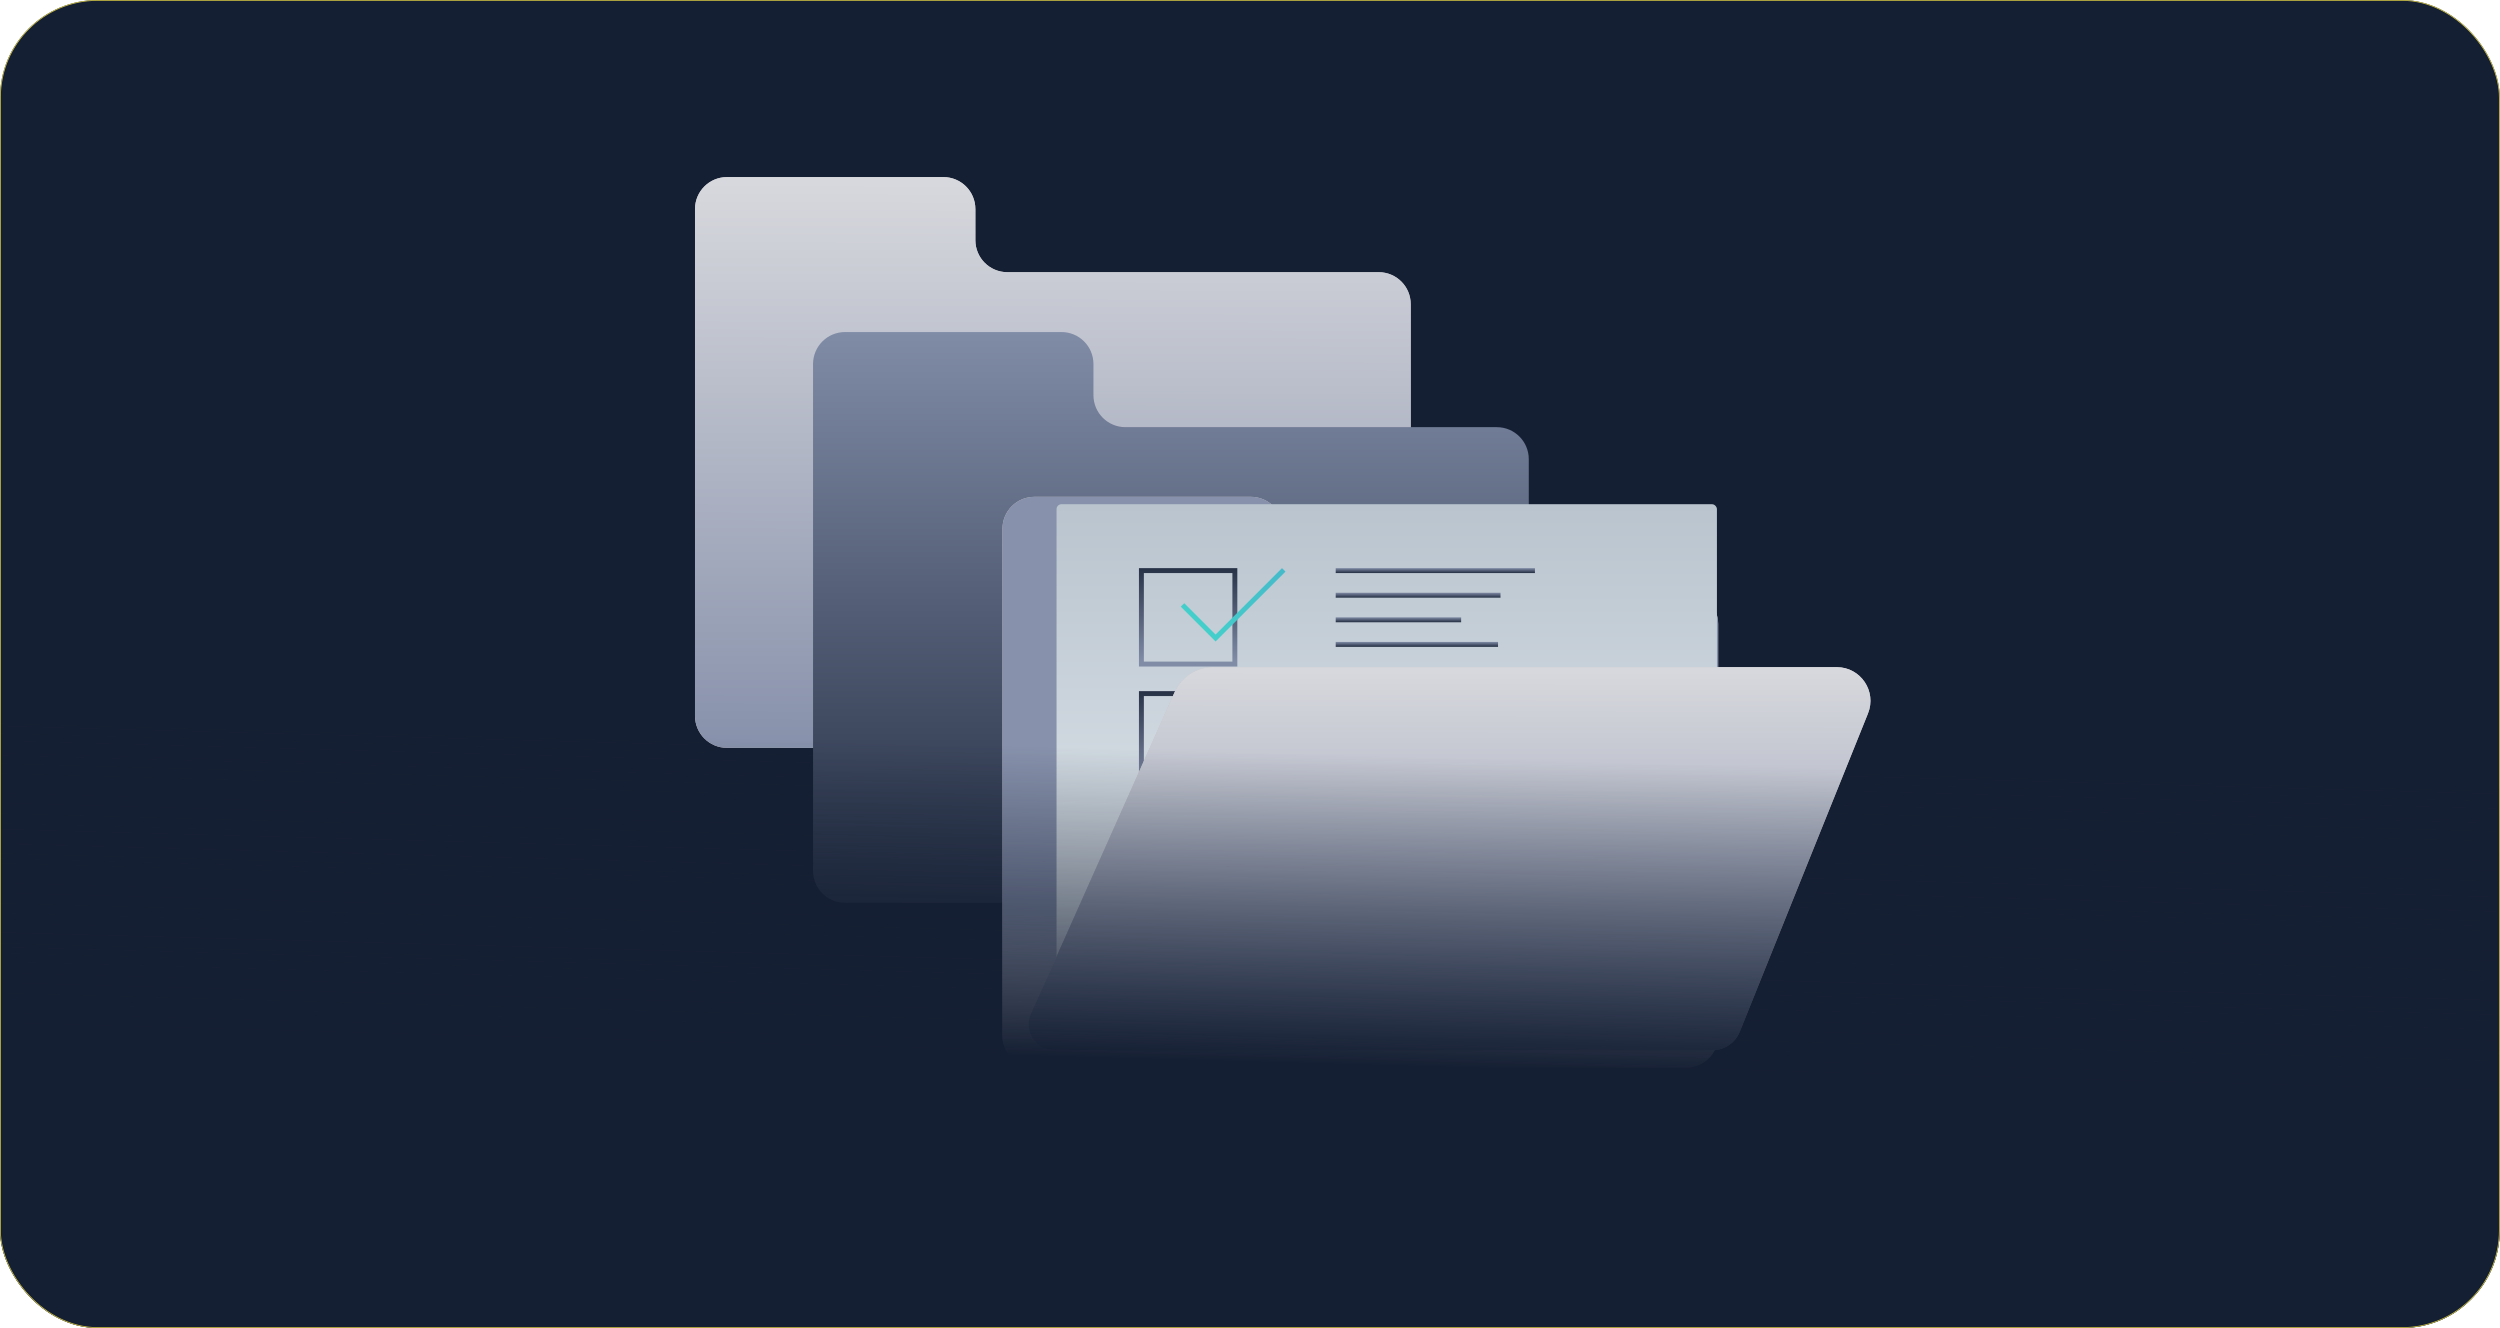 <svg width="3125" height="1660" viewBox="0 0 3125 1660" fill="none" xmlns="http://www.w3.org/2000/svg">
<g clip-path="url(#clip0_10897_26859)">
<rect width="3124.71" height="1660" rx="122.059" fill="#151F33"/>
<g filter="url(#filter0_d_10897_26859)">
<path fill-rule="evenodd" clip-rule="evenodd" d="M1248.43 239.803C1248.43 217.73 1230.54 199.836 1208.47 199.836H937.918C915.845 199.836 897.951 217.73 897.951 239.803V318.729V318.747V873.317C897.951 895.39 915.845 913.284 937.919 913.284H1752.64C1774.71 913.284 1792.6 895.39 1792.6 873.317V358.696C1792.6 336.623 1774.71 318.729 1752.64 318.729H1288.4C1266.33 318.729 1248.43 300.835 1248.43 278.762V239.803Z" fill="#C4C4C4"/>
<path fill-rule="evenodd" clip-rule="evenodd" d="M1248.43 239.803C1248.43 217.73 1230.54 199.836 1208.47 199.836H937.918C915.845 199.836 897.951 217.73 897.951 239.803V318.729V318.747V873.317C897.951 895.39 915.845 913.284 937.919 913.284H1752.64C1774.71 913.284 1792.6 895.39 1792.6 873.317V358.696C1792.6 336.623 1774.71 318.729 1752.64 318.729H1288.4C1266.33 318.729 1248.43 300.835 1248.43 278.762V239.803Z" fill="url(#paint0_linear_10897_26859)"/>
<path fill-rule="evenodd" clip-rule="evenodd" d="M1396.01 433.502C1396.01 411.429 1378.11 393.535 1356.04 393.535H1085.49C1063.42 393.535 1045.52 411.429 1045.52 433.503V512.428V512.446V1067.02C1045.52 1089.09 1063.42 1106.98 1085.49 1106.98H1900.21C1922.28 1106.98 1940.18 1089.09 1940.18 1067.02V552.396C1940.18 530.322 1922.28 512.428 1900.21 512.428H1435.97C1413.9 512.428 1396.01 494.534 1396.01 472.461V433.502Z" fill="url(#paint1_linear_10897_26859)"/>
<path fill-rule="evenodd" clip-rule="evenodd" d="M1632.73 639.475C1632.73 617.402 1614.84 599.508 1592.77 599.508H1322.22C1300.15 599.508 1282.25 617.402 1282.25 639.475V718.419L1282.25 1272.99C1282.25 1295.06 1300.15 1312.96 1322.22 1312.96H2136.94C2159.01 1312.96 2176.91 1295.06 2176.91 1272.99V758.368C2176.91 736.295 2159.01 718.401 2136.94 718.401H1672.7C1650.63 718.401 1632.73 700.507 1632.73 678.434V639.475Z" fill="#C4C4C4"/>
<path fill-rule="evenodd" clip-rule="evenodd" d="M1632.73 639.475C1632.73 617.402 1614.84 599.508 1592.77 599.508H1322.22C1300.15 599.508 1282.25 617.402 1282.25 639.475V718.419L1282.25 1272.99C1282.25 1295.06 1300.15 1312.96 1322.22 1312.96H2136.94C2159.01 1312.96 2176.91 1295.06 2176.91 1272.99V758.368C2176.91 736.295 2159.01 718.401 2136.94 718.401H1672.7C1650.63 718.401 1632.73 700.507 1632.73 678.434V639.475Z" fill="url(#paint2_linear_10897_26859)"/>
</g>
<rect x="1320.68" y="630.254" width="825.479" height="648.7" rx="6.149" fill="url(#paint3_linear_10897_26859)"/>
<rect x="1543.58" y="830.086" width="116.828" height="116.828" transform="rotate(180 1543.58 830.086)" stroke="url(#paint4_linear_10897_26859)" stroke-width="6.149"/>
<rect x="1543.58" y="983.804" width="116.828" height="116.828" transform="rotate(180 1543.58 983.804)" stroke="url(#paint5_linear_10897_26859)" stroke-width="6.149"/>
<path fill-rule="evenodd" clip-rule="evenodd" d="M1519.47 801.855L1519.46 801.869L1475.94 758.354L1480.29 754.006L1519.47 793.191L1602.5 710.164L1606.85 714.512L1519.49 801.872L1519.47 801.855Z" fill="url(#paint6_linear_10897_26859)"/>
<path fill-rule="evenodd" clip-rule="evenodd" d="M1519.47 955.577L1519.46 955.592L1475.94 912.077L1480.29 907.729L1519.47 946.913L1602.5 863.887L1606.85 868.235L1519.49 955.594L1519.47 955.577Z" fill="url(#paint7_linear_10897_26859)"/>
<rect x="1671.17" y="711.709" width="245.953" height="3.074" fill="#44CFCB" stroke="url(#paint8_linear_10897_26859)" stroke-width="3.074"/>
<rect x="1671.17" y="865.432" width="245.953" height="3.074" fill="#44CFCB" stroke="url(#paint9_linear_10897_26859)" stroke-width="3.074"/>
<rect x="1671.17" y="742.459" width="202.911" height="3.074" fill="#44CFCB" stroke="url(#paint10_linear_10897_26859)" stroke-width="3.074"/>
<rect x="1671.17" y="896.182" width="202.911" height="3.074" fill="#44CFCB" stroke="url(#paint11_linear_10897_26859)" stroke-width="3.074"/>
<rect x="1671.17" y="773.213" width="153.72" height="3.074" fill="#44CFCB" stroke="url(#paint12_linear_10897_26859)" stroke-width="3.074"/>
<rect x="1671.17" y="926.932" width="153.72" height="3.074" fill="#44CFCB" stroke="url(#paint13_linear_10897_26859)" stroke-width="3.074"/>
<rect x="1671.17" y="803.943" width="199.837" height="3.074" fill="#44CFCB" stroke="url(#paint14_linear_10897_26859)" stroke-width="3.074"/>
<rect x="1671.17" y="957.666" width="199.837" height="3.074" fill="#44CFCB" stroke="url(#paint15_linear_10897_26859)" stroke-width="3.074"/>
<path d="M1468.29 865.112C1476.75 846.154 1495.57 833.945 1516.34 833.945H2295.96C2325.78 833.945 2346.15 864.107 2335 891.771L2174.7 1289.63C2169.07 1303.61 2155.5 1312.77 2140.43 1312.77H1318.19C1294.8 1312.77 1279.18 1288.68 1288.71 1267.33L1468.29 865.112Z" fill="#C4C4C4"/>
<path d="M1468.29 865.112C1476.75 846.154 1495.57 833.945 1516.34 833.945H2295.96C2325.78 833.945 2346.15 864.107 2335 891.771L2174.7 1289.63C2169.07 1303.61 2155.5 1312.77 2140.43 1312.77H1318.19C1294.8 1312.77 1279.18 1288.68 1288.71 1267.33L1468.29 865.112Z" fill="url(#paint16_linear_10897_26859)"/>
<rect x="-124.5" y="-214.824" width="3473.79" height="1874.82" fill="url(#paint17_linear_10897_26859)"/>
</g>
<rect x="0.5" y="0.5" width="3123.71" height="1659" rx="121.559" stroke="#CFC144"/>
<defs>
<filter id="filter0_d_10897_26859" x="838" y="190.613" width="1340.44" height="1174.61" filterUnits="userSpaceOnUse" color-interpolation-filters="sRGB">
<feFlood flood-opacity="0" result="BackgroundImageFix"/>
<feColorMatrix in="SourceAlpha" type="matrix" values="0 0 0 0 0 0 0 0 0 0 0 0 0 0 0 0 0 0 127 0" result="hardAlpha"/>
<feOffset dx="-29.207" dy="21.521"/>
<feGaussianBlur stdDeviation="15.372"/>
<feComposite in2="hardAlpha" operator="out"/>
<feColorMatrix type="matrix" values="0 0 0 0 0 0 0 0 0 0 0 0 0 0 0 0 0 0 0.1 0"/>
<feBlend mode="normal" in2="BackgroundImageFix" result="effect1_dropShadow_10897_26859"/>
<feBlend mode="normal" in="SourceGraphic" in2="effect1_dropShadow_10897_26859" result="shape"/>
</filter>
<linearGradient id="paint0_linear_10897_26859" x1="1340.47" y1="913.284" x2="1341.8" y2="207.076" gradientUnits="userSpaceOnUse">
<stop stop-color="#8791AB"/>
<stop offset="1" stop-color="#D7D8DD"/>
</linearGradient>
<linearGradient id="paint1_linear_10897_26859" x1="1492.85" y1="393.535" x2="1492.85" y2="1106.98" gradientUnits="userSpaceOnUse">
<stop stop-color="#808BA6"/>
<stop offset="1" stop-color="#232D42"/>
</linearGradient>
<linearGradient id="paint2_linear_10897_26859" x1="1724.77" y1="1312.96" x2="1729.84" y2="1121.4" gradientUnits="userSpaceOnUse">
<stop stop-color="#D7D8DD"/>
<stop offset="1" stop-color="#8791AB"/>
</linearGradient>
<linearGradient id="paint3_linear_10897_26859" x1="1733.42" y1="630.254" x2="1733.42" y2="1246.52" gradientUnits="userSpaceOnUse">
<stop stop-color="#B9C4CE"/>
<stop offset="1" stop-color="#E5EBF0"/>
</linearGradient>
<linearGradient id="paint4_linear_10897_26859" x1="1608.14" y1="833.16" x2="1608.14" y2="956.137" gradientUnits="userSpaceOnUse">
<stop stop-color="#808BA6"/>
<stop offset="1" stop-color="#232D42"/>
</linearGradient>
<linearGradient id="paint5_linear_10897_26859" x1="1608.14" y1="986.879" x2="1608.14" y2="1109.86" gradientUnits="userSpaceOnUse">
<stop stop-color="#808BA6"/>
<stop offset="1" stop-color="#232D42"/>
</linearGradient>
<linearGradient id="paint6_linear_10897_26859" x1="1515.38" y1="798.049" x2="1641.43" y2="670.459" gradientUnits="userSpaceOnUse">
<stop stop-color="#44CFCB"/>
<stop offset="1" stop-color="#46B1C9"/>
</linearGradient>
<linearGradient id="paint7_linear_10897_26859" x1="1515.38" y1="951.772" x2="1641.43" y2="824.182" gradientUnits="userSpaceOnUse">
<stop stop-color="#44CFCB"/>
<stop offset="1" stop-color="#46B1C9"/>
</linearGradient>
<linearGradient id="paint8_linear_10897_26859" x1="1794.14" y1="710.172" x2="1794.14" y2="716.321" gradientUnits="userSpaceOnUse">
<stop stop-color="#808BA6"/>
<stop offset="1" stop-color="#232D42"/>
</linearGradient>
<linearGradient id="paint9_linear_10897_26859" x1="1794.14" y1="863.895" x2="1794.14" y2="870.043" gradientUnits="userSpaceOnUse">
<stop stop-color="#808BA6"/>
<stop offset="1" stop-color="#232D42"/>
</linearGradient>
<linearGradient id="paint10_linear_10897_26859" x1="1772.62" y1="740.922" x2="1772.62" y2="747.071" gradientUnits="userSpaceOnUse">
<stop stop-color="#808BA6"/>
<stop offset="1" stop-color="#232D42"/>
</linearGradient>
<linearGradient id="paint11_linear_10897_26859" x1="1772.62" y1="894.645" x2="1772.62" y2="900.793" gradientUnits="userSpaceOnUse">
<stop stop-color="#808BA6"/>
<stop offset="1" stop-color="#232D42"/>
</linearGradient>
<linearGradient id="paint12_linear_10897_26859" x1="1748.03" y1="771.676" x2="1748.03" y2="777.825" gradientUnits="userSpaceOnUse">
<stop stop-color="#808BA6"/>
<stop offset="1" stop-color="#232D42"/>
</linearGradient>
<linearGradient id="paint13_linear_10897_26859" x1="1748.03" y1="925.395" x2="1748.03" y2="931.543" gradientUnits="userSpaceOnUse">
<stop stop-color="#808BA6"/>
<stop offset="1" stop-color="#232D42"/>
</linearGradient>
<linearGradient id="paint14_linear_10897_26859" x1="1771.08" y1="802.406" x2="1771.08" y2="808.555" gradientUnits="userSpaceOnUse">
<stop stop-color="#808BA6"/>
<stop offset="1" stop-color="#232D42"/>
</linearGradient>
<linearGradient id="paint15_linear_10897_26859" x1="1771.08" y1="956.129" x2="1771.08" y2="962.278" gradientUnits="userSpaceOnUse">
<stop stop-color="#808BA6"/>
<stop offset="1" stop-color="#232D42"/>
</linearGradient>
<linearGradient id="paint16_linear_10897_26859" x1="1807.5" y1="1312.77" x2="1807.99" y2="838.804" gradientUnits="userSpaceOnUse">
<stop stop-color="#8791AB"/>
<stop offset="1" stop-color="#D7D8DD"/>
</linearGradient>
<linearGradient id="paint17_linear_10897_26859" x1="1553.5" y1="1327" x2="1564" y2="940.5" gradientUnits="userSpaceOnUse">
<stop stop-color="#151F33"/>
<stop offset="1" stop-color="#151F33" stop-opacity="0"/>
</linearGradient>
<clipPath id="clip0_10897_26859">
<rect width="3124.71" height="1660" rx="122.059" fill="white"/>
</clipPath>
</defs>
</svg>
